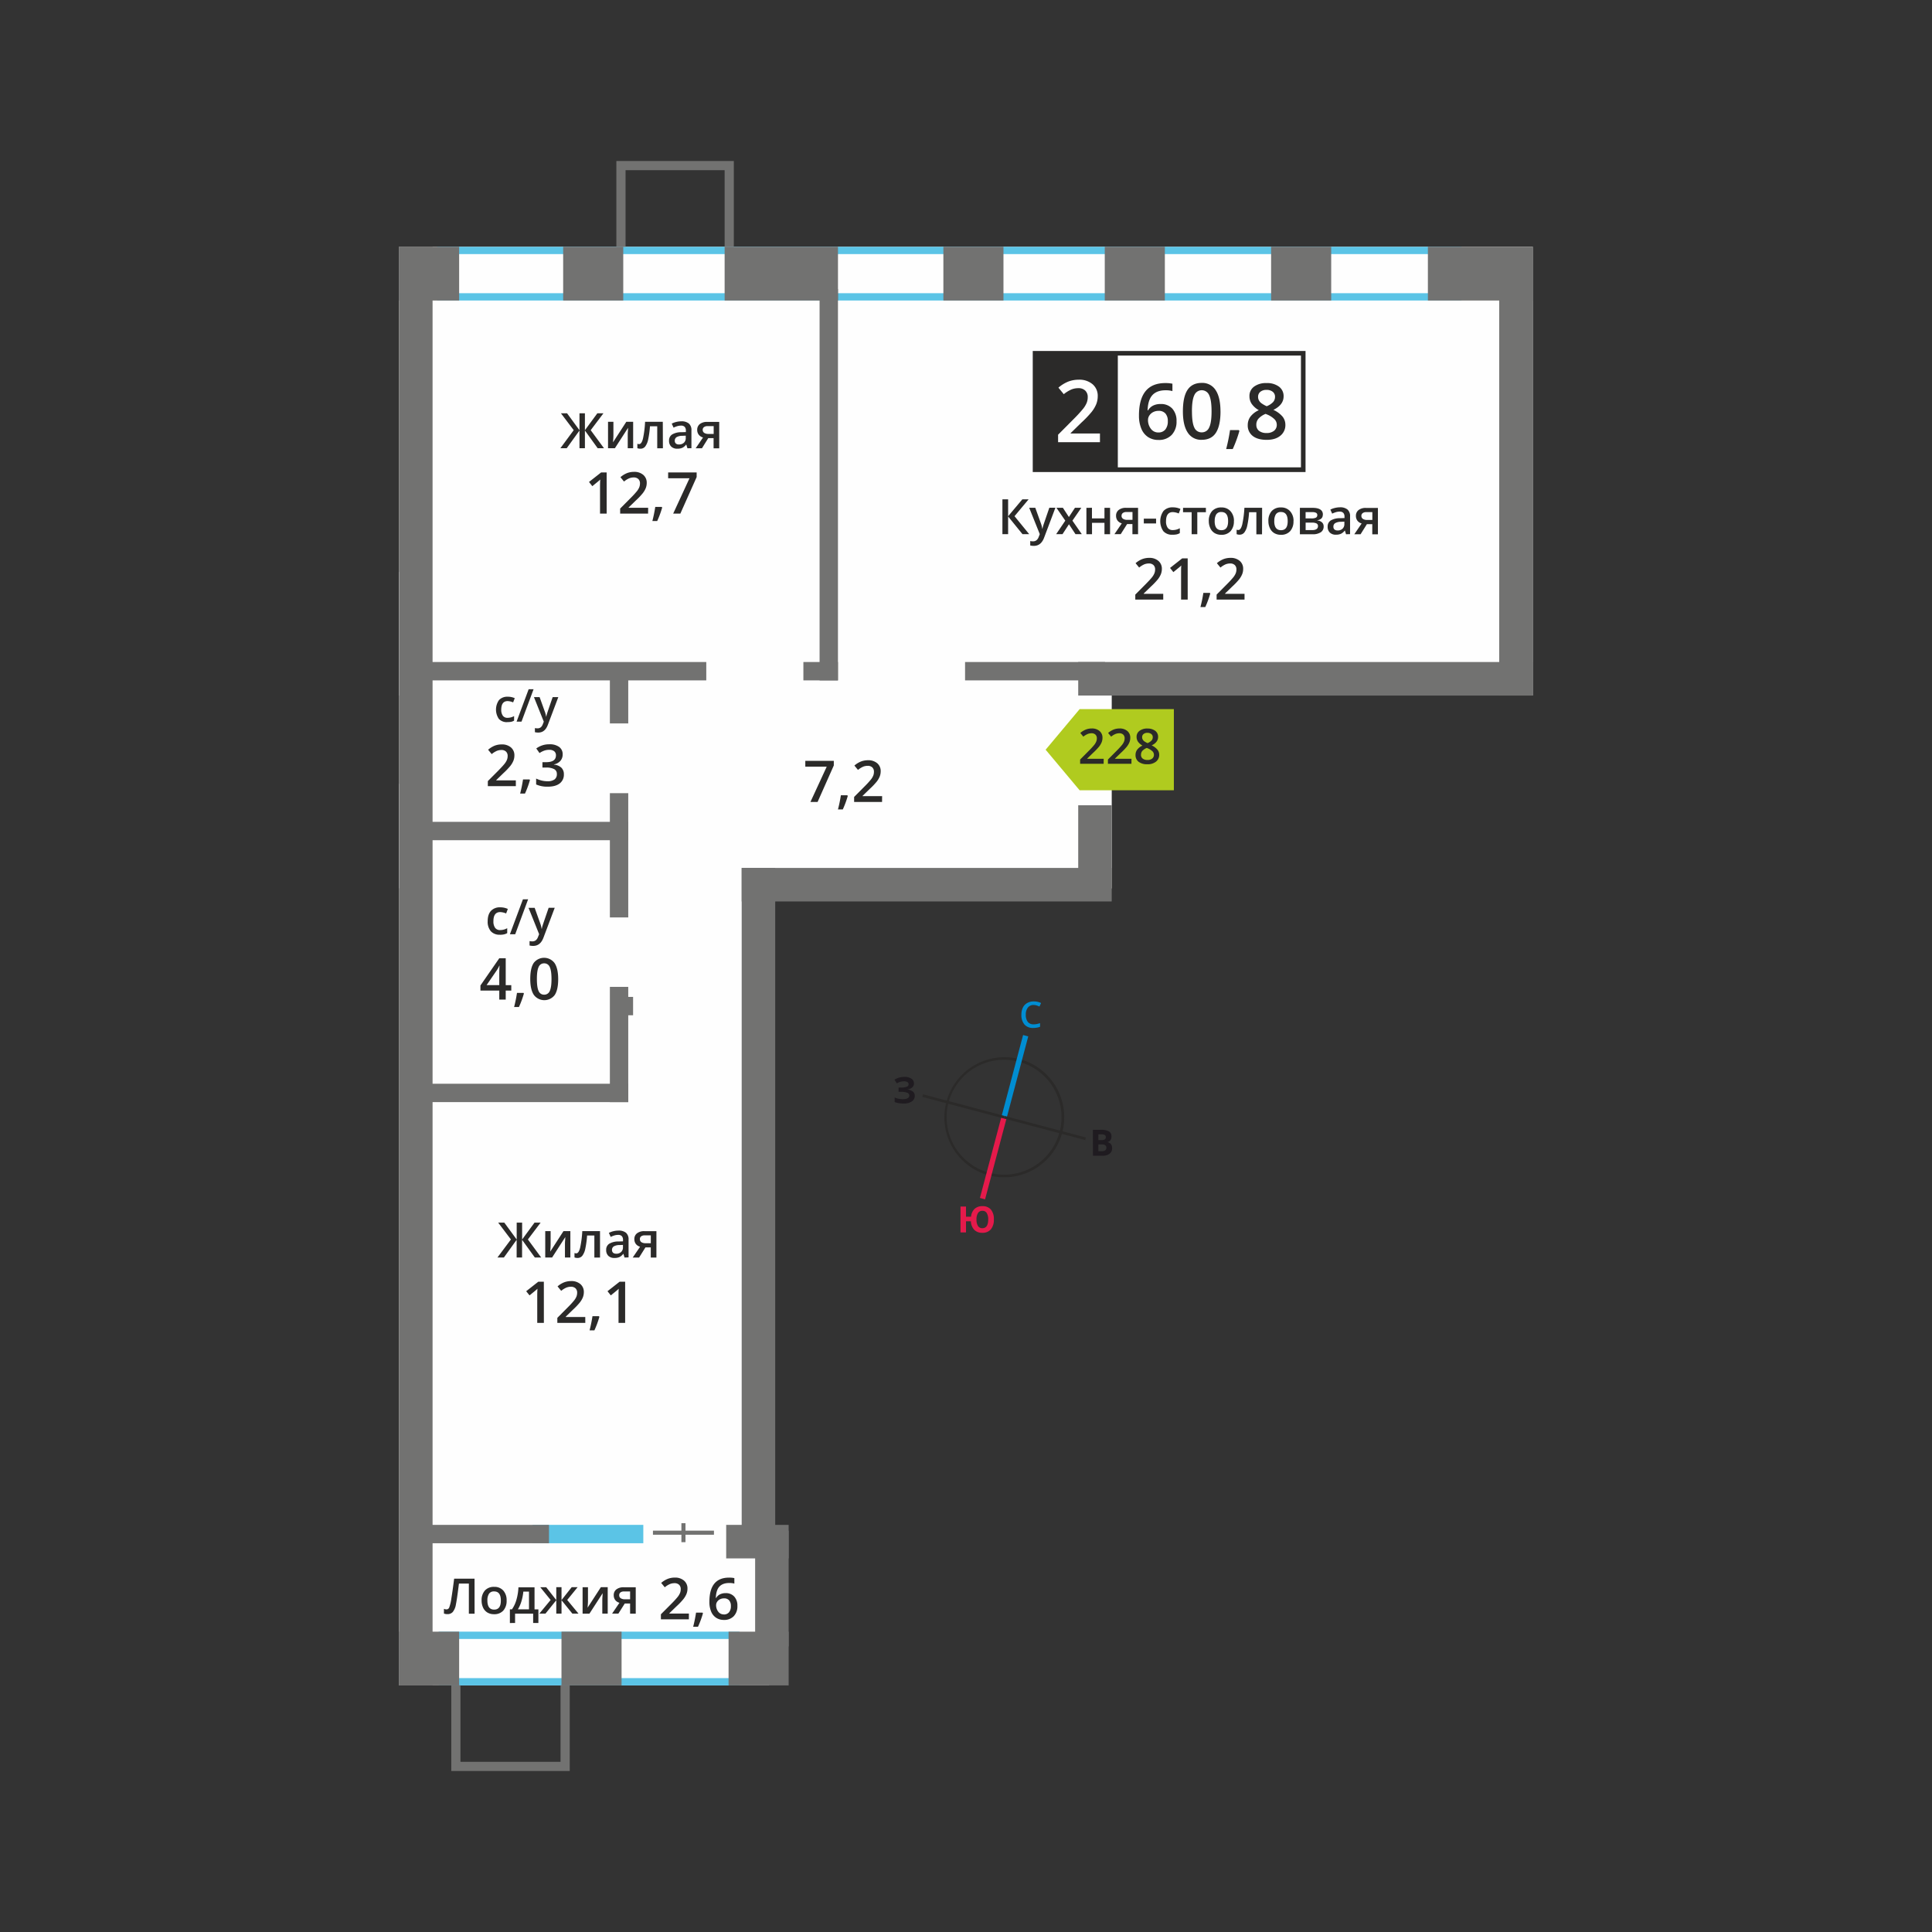 <svg id="Layer_1" data-name="Layer 1" xmlns="http://www.w3.org/2000/svg" width="1200" height="1200" viewBox="0 0 1200 1200">
  <rect x="0" y="0" width="1200" height="1200" fill="#333333" stroke="none"/>
  <defs>
    <style>
      .cls-1, .cls-8 {
        fill: #fefefe;
      }

      .cls-2, .cls-5 {
        fill: #5bc4e6;
      }

      .cls-2, .cls-4, .cls-6, .cls-8, .cls-9 {
        fill-rule: evenodd;
      }

      .cls-3, .cls-4 {
        fill: #727271;
      }

      .cls-6, .cls-7 {
        fill: #2b2a29;
      }

      .cls-9 {
        fill: #b0cb1f;
      }

      .cls-10 {
        fill: #008dd2;
      }

      .cls-11 {
        fill: #e51a4b;
      }

      .cls-12 {
        fill: #1f1b20;
      }
    </style>
  </defs>
  <g>
    <rect class="cls-1" x="247.86" y="153.28" width="704.15" height="278.73"/>
    <rect class="cls-1" x="247.86" y="355.3" width="442.66" height="196.43"/>
    <rect class="cls-1" x="247.86" y="486.82" width="229.88" height="560.03"/>
    <path class="cls-2" d="M276.48,182.12H902.82V157.83H276.47Zm631.22,4.55H271.6V153.28H907.7Z"/>
    <path class="cls-2" d="M277.32,1042.29H454.4V1018H277.32Zm182,4.55H272.45v-33.39H459.27Z"/>
    <rect class="cls-3" x="247.86" y="153.28" width="20.82" height="893.56"/>
    <rect class="cls-3" x="669.7" y="500.17" width="20.82" height="51.56"/>
    <rect class="cls-3" x="460.68" y="539.09" width="20.82" height="416.65"/>
    <rect class="cls-3" x="469.03" y="950.71" width="20.82" height="71.9"/>
    <rect class="cls-3" x="931.19" y="164.41" width="20.82" height="267.6"/>
    <polygon class="cls-4" points="450.08 100 455.79 100 455.79 105.71 455.79 153.28 450.08 153.28 450.08 105.71 388.55 105.71 388.55 153.28 382.84 153.28 382.84 105.71 382.84 100 388.55 100 450.08 100"/>
    <polygon class="cls-4" points="348.16 1100 353.87 1100 353.87 1094.29 353.87 1046.72 348.16 1046.72 348.16 1094.29 286 1094.29 286 1046.72 280.3 1046.72 280.3 1094.29 280.3 1100 286 1100 348.16 1100"/>
    <rect class="cls-3" x="261.65" y="411.19" width="177.03" height="11.41"/>
    <rect class="cls-3" x="260.26" y="673.13" width="129.97" height="11.41"/>
    <rect class="cls-3" x="260.26" y="510.46" width="129.97" height="11.41"/>
    <rect class="cls-3" x="385.37" y="619.19" width="7.85" height="11.41"/>
    <rect class="cls-3" x="499" y="411.19" width="21.47" height="11.41"/>
    <rect class="cls-3" x="599.42" y="411.19" width="86.94" height="11.41"/>
    <rect class="cls-5" x="330.76" y="947.12" width="68.81" height="11.41"/>
    <rect class="cls-3" x="451.05" y="947.13" width="38.8" height="20.82"/>
    <rect class="cls-3" x="460.68" y="539.09" width="229.83" height="20.82"/>
    <rect class="cls-3" x="669.7" y="411.19" width="282.31" height="20.82"/>
    <rect class="cls-3" x="247.86" y="153.28" width="37.32" height="33.38"/>
    <rect class="cls-3" x="247.86" y="1013.46" width="37.32" height="33.38"/>
    <rect class="cls-3" x="348.75" y="1013.46" width="37.32" height="33.38"/>
    <rect class="cls-3" x="452.53" y="1013.46" width="37.32" height="33.38"/>
    <rect class="cls-3" x="349.79" y="153.28" width="37.32" height="33.38"/>
    <rect class="cls-3" x="585.95" y="153.28" width="37.32" height="33.38"/>
    <rect class="cls-3" x="686.19" y="153.28" width="37.32" height="33.38"/>
    <rect class="cls-3" x="789.51" y="153.28" width="37.32" height="33.38"/>
    <rect class="cls-3" x="886.89" y="153.28" width="65.25" height="33.38"/>
    <rect class="cls-3" x="450.08" y="153.28" width="70.4" height="33.38"/>
    <rect class="cls-3" x="509.06" y="179.48" width="11.41" height="243.13"/>
    <rect class="cls-3" x="378.81" y="418.85" width="11.41" height="30.48"/>
    <rect class="cls-3" x="378.81" y="492.65" width="11.41" height="77.18"/>
    <rect class="cls-3" x="378.81" y="612.97" width="11.41" height="71.58"/>
    <rect class="cls-3" x="251.99" y="947.13" width="88.99" height="11.41"/>
    <rect class="cls-3" x="405.56" y="950.71" width="37.89" height="2.54"/>
    <rect class="cls-3" x="423.23" y="946.09" width="2.54" height="11.78"/>
    <path class="cls-6" d="M773,372.43H755.66v-3.11l6.6-6.64a55.94,55.94,0,0,0,3.87-4.24,10.39,10.39,0,0,0,1.4-2.36,6.34,6.34,0,0,0,.43-2.36,3.6,3.6,0,0,0-1-2.74,4,4,0,0,0-2.88-1,7.76,7.76,0,0,0-2.85.54,13.72,13.72,0,0,0-3.18,2l-2.22-2.71a14.43,14.43,0,0,1,4.15-2.55,12.26,12.26,0,0,1,4.29-.76,8.48,8.48,0,0,1,5.73,1.87,6.27,6.27,0,0,1,2.15,5,8.67,8.67,0,0,1-.62,3.29,13.65,13.65,0,0,1-1.91,3.22,43.81,43.81,0,0,1-4.28,4.47l-4.45,4.3v.18H773Zm-21.3-3.76a58.85,58.85,0,0,1-3.08,8.38h-3a85.37,85.37,0,0,0,1.8-8.78h4.05Zm-14,3.76h-4.11V355.9c0-2,0-3.53.14-4.69q-.4.42-1,.93t-3.93,3.22l-2.06-2.61,7.52-5.92h3.43Zm-15.19,0H705.15v-3.11l6.6-6.64q2.93-3,3.88-4.24a10.32,10.32,0,0,0,1.39-2.36,6.35,6.35,0,0,0,.44-2.36,3.64,3.64,0,0,0-1-2.74,4,4,0,0,0-2.88-1,7.76,7.76,0,0,0-2.85.54,13.32,13.32,0,0,0-3.18,2l-2.22-2.71a14.17,14.17,0,0,1,4.15-2.55,12.18,12.18,0,0,1,4.29-.76,8.44,8.44,0,0,1,5.72,1.87,6.27,6.27,0,0,1,2.16,5,8.87,8.87,0,0,1-.62,3.29,13.65,13.65,0,0,1-1.91,3.22,45.32,45.32,0,0,1-4.29,4.47l-4.44,4.3v.18H722.5Zm123.07-52a2.11,2.11,0,0,0,1,1.89,4.58,4.58,0,0,0,2.56.63h3.25v-4.86h-3.79a3.47,3.47,0,0,0-2.2.61A2.06,2.06,0,0,0,845.57,320.41Zm-.5,11.41h-3.9l4.57-6.71a4.9,4.9,0,0,1-2.62-1.7,4.8,4.8,0,0,1-.94-3,4.37,4.37,0,0,1,1.66-3.64,7.06,7.06,0,0,1,4.53-1.31h7.47v16.39h-3.5v-6.31H849Zm-14.22-2.36a4.31,4.31,0,0,0,3-1.07,3.86,3.86,0,0,0,1.15-3V324l-2.11.09a7.2,7.2,0,0,0-3.58.83,2.48,2.48,0,0,0-1.12,2.24,2.19,2.19,0,0,0,.65,1.7A2.82,2.82,0,0,0,830.85,329.46Zm5.19,2.36-.7-2.27h-.12a6.72,6.72,0,0,1-2.39,2,7.53,7.53,0,0,1-3.08.54,5.21,5.21,0,0,1-3.77-1.31,4.9,4.9,0,0,1-1.36-3.69,4.34,4.34,0,0,1,1.89-3.83,10.85,10.85,0,0,1,5.73-1.41l2.84-.09v-.87a3.31,3.31,0,0,0-.74-2.35,3,3,0,0,0-2.28-.79,7.74,7.74,0,0,0-2.41.38,18.74,18.74,0,0,0-2.23.87l-1.12-2.49a11.78,11.78,0,0,1,2.92-1.06,13.64,13.64,0,0,1,3-.37,7.05,7.05,0,0,1,4.72,1.37,5.33,5.33,0,0,1,1.6,4.29v11Zm-17.85-11.89a1.53,1.53,0,0,0-.77-1.43,4.78,4.78,0,0,0-2.27-.43h-4.23V322h3.71a6.34,6.34,0,0,0,2.66-.45A1.68,1.68,0,0,0,818.19,319.93Zm.43,6.85a1.78,1.78,0,0,0-.92-1.69,6,6,0,0,0-2.76-.49h-4v4.64H815Q818.62,329.24,818.62,326.78Zm3-7.16q0,2.91-3.39,3.52v.12a4.75,4.75,0,0,1,2.9,1.2,3.33,3.33,0,0,1,1,2.53,4.12,4.12,0,0,1-1.77,3.58,8.92,8.92,0,0,1-5.15,1.25h-7.83V315.43h7.8C819.53,315.43,821.67,316.82,821.67,319.62Zm-30.17,4q0,5.67,4.2,5.67t4.15-5.67q0-5.62-4.18-5.62a3.54,3.54,0,0,0-3.18,1.45A7.38,7.38,0,0,0,791.5,323.6Zm11.94,0a9,9,0,0,1-2.06,6.27,7.38,7.38,0,0,1-5.74,2.26,7.86,7.86,0,0,1-4.06-1,6.76,6.76,0,0,1-2.72-3,10,10,0,0,1-1-4.5,8.89,8.89,0,0,1,2.05-6.24,7.41,7.41,0,0,1,5.76-2.24,7.22,7.22,0,0,1,5.64,2.3A8.8,8.8,0,0,1,803.44,323.6Zm-19.53,8.22h-3.52V318.16h-4.52a55.67,55.67,0,0,1-1.12,8.24,10.49,10.49,0,0,1-1.84,4.33A3.63,3.63,0,0,1,770,332.1a4.85,4.85,0,0,1-1.91-.33V329a3.27,3.27,0,0,0,1.09.2c1,0,1.8-1.13,2.39-3.4a65.41,65.41,0,0,0,1.35-10.41h11Zm-29.42-8.22q0,5.67,4.2,5.67t4.15-5.67q0-5.62-4.18-5.62a3.57,3.57,0,0,0-3.18,1.45A7.38,7.38,0,0,0,754.49,323.6Zm11.94,0a9,9,0,0,1-2.06,6.27,7.36,7.36,0,0,1-5.74,2.26,7.86,7.86,0,0,1-4.06-1,6.76,6.76,0,0,1-2.72-3,10.14,10.14,0,0,1-1-4.5,8.94,8.94,0,0,1,2.05-6.24,7.44,7.44,0,0,1,5.77-2.24,7.25,7.25,0,0,1,5.64,2.3A8.85,8.85,0,0,1,766.43,323.6ZM749,315.43v2.73h-5.34v13.66h-3.51V318.16h-5.34v-2.73Zm-20.76,16.7a7.16,7.16,0,0,1-5.65-2.18,11,11,0,0,1,.09-12.6,7.5,7.5,0,0,1,5.84-2.23,11,11,0,0,1,4.68,1l-1.06,2.81a10.57,10.57,0,0,0-3.65-.86q-4.24,0-4.25,5.65a6.81,6.81,0,0,0,1.06,4.14,3.68,3.68,0,0,0,3.11,1.38,8.83,8.83,0,0,0,4.4-1.16v3.05a6.84,6.84,0,0,1-2,.79A11.92,11.92,0,0,1,728.27,332.13Zm-17.8-7v-3h7.62v3Zm-13.84-4.76a2.11,2.11,0,0,0,1,1.89,4.59,4.59,0,0,0,2.57.63h3.24v-4.86h-3.79a3.47,3.47,0,0,0-2.2.61A2.06,2.06,0,0,0,696.63,320.41Zm-.5,11.41h-3.9l4.57-6.71a4.94,4.94,0,0,1-2.62-1.7,4.8,4.8,0,0,1-.94-3,4.37,4.37,0,0,1,1.66-3.64,7.06,7.06,0,0,1,4.53-1.31h7.47v16.39h-3.5v-6.31h-3.3Zm-17.87-16.39V322H686v-6.59h3.48v16.39H686v-7.07h-7.73v7.07h-3.48V315.43Zm-16.56,8-5.5-8h4l3.74,5.74,3.77-5.74h3.94l-5.52,8,5.81,8.37H668l-4.05-6.13-4,6.13h-3.94Zm-22.42-8h3.79l3.34,9.29a17.26,17.26,0,0,1,1,3.74h.12a14.84,14.84,0,0,1,.49-2q.36-1.16,3.77-11.05h3.76l-7,18.57c-1.27,3.41-3.4,5.11-6.37,5.11a10,10,0,0,1-2.26-.25v-2.75a8.15,8.15,0,0,0,1.79.18q2.53,0,3.55-2.92l.6-1.55Zm0,16.39h-4.16l-8.93-11v11h-3.54V310.14h3.54v10.51L635,310.14h3.89l-8.75,10.47Z"/>
    <path class="cls-6" d="M418.13,319l10.13-21.94H415v-3.62h17.7v2.87L422.58,319Zm-6.84-3.76a58.31,58.31,0,0,1-3.09,8.38h-3a88.71,88.71,0,0,0,1.8-8.78h4ZM402.54,319H385.19v-3.12l6.6-6.64a55,55,0,0,0,3.88-4.24,10.27,10.27,0,0,0,1.39-2.35,6.44,6.44,0,0,0,.44-2.37,3.63,3.63,0,0,0-1-2.73,4,4,0,0,0-2.88-1,7.57,7.57,0,0,0-2.85.55,13.19,13.19,0,0,0-3.18,2l-2.22-2.71a14.44,14.44,0,0,1,4.15-2.56,12.17,12.17,0,0,1,4.29-.75,8.43,8.43,0,0,1,5.72,1.86,6.31,6.31,0,0,1,2.16,5,8.87,8.87,0,0,1-.62,3.29,13.15,13.15,0,0,1-1.92,3.21,41.73,41.73,0,0,1-4.28,4.47l-4.44,4.31v.18h12.15Zm-25.73,0h-4.12V302.51c0-2,.05-3.54.14-4.69-.27.27-.59.58-1,.93s-1.7,1.41-3.93,3.22l-2.06-2.62,7.53-5.91h3.43Zm59.65-52a2.14,2.14,0,0,0,1,1.9,4.64,4.64,0,0,0,2.57.62h3.25v-4.85h-3.8a3.55,3.55,0,0,0-2.2.6A2.09,2.09,0,0,0,436.46,267ZM436,278.43h-3.9l4.57-6.71A4.93,4.93,0,0,1,434,270a4.78,4.78,0,0,1-.95-3,4.38,4.38,0,0,1,1.66-3.64,7.15,7.15,0,0,1,4.54-1.31h7.47v16.4h-3.5v-6.32h-3.31Zm-14.22-2.37a4.29,4.29,0,0,0,3-1.06,3.84,3.84,0,0,0,1.15-3V270.6l-2.11.09a7.07,7.07,0,0,0-3.57.82,2.51,2.51,0,0,0-1.13,2.25,2.19,2.19,0,0,0,.66,1.7A2.78,2.78,0,0,0,421.73,276.06Zm5.19,2.37-.7-2.28h-.11a6.7,6.7,0,0,1-2.39,2,7.55,7.55,0,0,1-3.08.55,5.21,5.21,0,0,1-3.77-1.31,4.86,4.86,0,0,1-1.36-3.69,4.34,4.34,0,0,1,1.88-3.83,10.89,10.89,0,0,1,5.74-1.41l2.83-.09v-.88a3.37,3.37,0,0,0-.73-2.35,3,3,0,0,0-2.28-.78,7.69,7.69,0,0,0-2.41.37,17.53,17.53,0,0,0-2.23.88l-1.13-2.49a12.37,12.37,0,0,1,2.92-1.07,13.61,13.61,0,0,1,3-.36,7.07,7.07,0,0,1,4.72,1.37,5.32,5.32,0,0,1,1.59,4.28v11.05Zm-15.23,0h-3.52V264.77h-4.52a57.27,57.27,0,0,1-1.12,8.24,10.83,10.83,0,0,1-1.84,4.33,3.64,3.64,0,0,1-2.95,1.36,5.12,5.12,0,0,1-1.91-.32v-2.74a3.11,3.11,0,0,0,1.1.21c1,0,1.8-1.13,2.38-3.4A64,64,0,0,0,400.67,262h11ZM381,262v8.41q0,1.47-.24,4.32L389,262h4.26v16.4h-3.36v-8.26c0-.45,0-1.19.09-2.21s.1-1.76.13-2.22l-8.2,12.69h-4.26V262Zm-24.66,5.19-7.92-10.47h3.8l7.71,10.5v-10.5h3.37v10.5l7.71-10.5h3.79l-7.91,10.47,8.25,11.21h-3.91l-7.93-11v11h-3.37v-11l-7.93,11h-3.94Z"/>
    <path class="cls-6" d="M388.29,821.66h-4.11V805.14c0-2,0-3.54.14-4.69-.27.27-.6.58-1,.92s-1.7,1.41-3.94,3.22L377.33,802l7.53-5.91h3.43Zm-16-3.75a58.31,58.31,0,0,1-3.09,8.38h-3a88.28,88.28,0,0,0,1.8-8.79h4Zm-8.75,3.75H346.17v-3.11l6.6-6.64a55,55,0,0,0,3.88-4.24,10.27,10.27,0,0,0,1.39-2.35,6.44,6.44,0,0,0,.44-2.37,3.62,3.62,0,0,0-1-2.73,4,4,0,0,0-2.88-1,7.57,7.57,0,0,0-2.85.55,12.7,12.7,0,0,0-3.18,2L346.31,799a14.17,14.17,0,0,1,4.15-2.55,12.17,12.17,0,0,1,4.29-.75,8.43,8.43,0,0,1,5.72,1.86,6.31,6.31,0,0,1,2.16,5,8.87,8.87,0,0,1-.62,3.29,13.15,13.15,0,0,1-1.92,3.21,41.73,41.73,0,0,1-4.28,4.47l-4.44,4.31V818h12.15Zm-25.73,0h-4.12V805.14c0-2,.05-3.54.14-4.69-.27.27-.6.58-1,.92s-1.7,1.41-3.93,3.22L326.83,802l7.52-5.91h3.44Zm59.65-52a2.14,2.14,0,0,0,.95,1.9,4.64,4.64,0,0,0,2.57.62h3.25V767.3h-3.8a3.55,3.55,0,0,0-2.2.61A2.06,2.06,0,0,0,397.44,769.64Zm-.51,11.42H393l4.57-6.71a5,5,0,0,1-2.61-1.7,4.78,4.78,0,0,1-.95-3A4.38,4.38,0,0,1,395.7,766a7.15,7.15,0,0,1,4.54-1.31h7.47v16.4h-3.5v-6.32H400.9Zm-14.22-2.37a4.29,4.29,0,0,0,3.05-1.06,3.84,3.84,0,0,0,1.15-3v-1.42l-2.11.09a7,7,0,0,0-3.57.82,2.51,2.51,0,0,0-1.13,2.25,2.19,2.19,0,0,0,.66,1.7A2.78,2.78,0,0,0,382.71,778.69Zm5.19,2.37-.7-2.28h-.11a6.7,6.7,0,0,1-2.39,2,7.56,7.56,0,0,1-3.08.54,5.24,5.24,0,0,1-3.78-1.3,4.9,4.9,0,0,1-1.35-3.7,4.34,4.34,0,0,1,1.88-3.82,10.89,10.89,0,0,1,5.74-1.41l2.83-.09v-.88a3.37,3.37,0,0,0-.73-2.35,3,3,0,0,0-2.28-.78,7.69,7.69,0,0,0-2.41.37,17.53,17.53,0,0,0-2.23.88l-1.13-2.49a12.37,12.37,0,0,1,2.92-1.07,13.61,13.61,0,0,1,3-.36,7.07,7.07,0,0,1,4.72,1.36,5.36,5.36,0,0,1,1.59,4.29v11Zm-15.23,0h-3.52V767.4h-4.52a57.47,57.47,0,0,1-1.12,8.24,10.83,10.83,0,0,1-1.84,4.33,3.66,3.66,0,0,1-2.95,1.36,4.88,4.88,0,0,1-1.91-.33v-2.73a3.11,3.11,0,0,0,1.1.21c1,0,1.8-1.13,2.38-3.4a64,64,0,0,0,1.36-10.42h11ZM342,764.66v8.41q0,1.47-.24,4.32L350,764.66h4.26v16.4h-3.36V772.8c0-.46,0-1.19.09-2.21s.1-1.76.13-2.22l-8.2,12.69h-4.26v-16.4Zm-24.66,5.19-7.92-10.47h3.8l7.71,10.5v-10.5h3.37v10.5l7.71-10.5h3.79l-7.91,10.47,8.25,11.21H332.2l-7.93-11v11H320.9v-11l-7.93,11h-4Z"/>
    <path class="cls-6" d="M449.55,1002.77a4,4,0,0,0,3.27-1.37,5.93,5.93,0,0,0,1.15-3.9,5.15,5.15,0,0,0-1.08-3.47,4,4,0,0,0-3.23-1.26,5.49,5.49,0,0,0-2.46.56,4.71,4.71,0,0,0-1.77,1.56,3.7,3.7,0,0,0-.64,2,6.52,6.52,0,0,0,1.33,4.16,4.19,4.19,0,0,0,3.43,1.69m-8.93-7.85q0-15,12.24-15a15.08,15.08,0,0,1,3.26.3v3.41a11.46,11.46,0,0,0-3.09-.38q-4.11,0-6.18,2.21c-1.38,1.47-2.12,3.83-2.24,7.08h.21a5.63,5.63,0,0,1,2.31-2.2,7.48,7.48,0,0,1,3.51-.78,6.93,6.93,0,0,1,5.42,2.14,8.25,8.25,0,0,1,1.95,5.79,8.8,8.8,0,0,1-2.25,6.37,8.1,8.1,0,0,1-6.14,2.33,8.57,8.57,0,0,1-4.78-1.32,8.39,8.39,0,0,1-3.13-3.85A15.26,15.26,0,0,1,440.62,994.92Zm-4,7.14a59.29,59.29,0,0,1-3.08,8.38h-3a85.72,85.72,0,0,0,1.79-8.78h4Zm-8.75,3.76H410.5v-3.12l6.6-6.63a56.53,56.53,0,0,0,3.88-4.25,10.27,10.27,0,0,0,1.39-2.35,6.24,6.24,0,0,0,.44-2.37,3.63,3.63,0,0,0-1-2.73,4,4,0,0,0-2.88-1,7.57,7.57,0,0,0-2.85.55,13.19,13.19,0,0,0-3.18,2l-2.22-2.71a14,14,0,0,1,4.15-2.55,12,12,0,0,1,4.29-.76,8.43,8.43,0,0,1,5.73,1.87,6.27,6.27,0,0,1,2.15,5,8.87,8.87,0,0,1-.62,3.29,13.41,13.41,0,0,1-1.91,3.21,41.94,41.94,0,0,1-4.29,4.48l-4.44,4.3v.18h12.15Z"/>
    <path class="cls-6" d="M333.47,608.1q0,5.24,1.09,7.47a3.57,3.57,0,0,0,3.44,2.24,3.64,3.64,0,0,0,3.46-2.27c.72-1.52,1.09-4,1.09-7.44s-.37-5.92-1.09-7.45a3.63,3.63,0,0,0-3.46-2.3,3.57,3.57,0,0,0-3.44,2.26q-1.1,2.25-1.09,7.49m13.23,0c0,4.45-.72,7.74-2.15,9.91a8.1,8.1,0,0,1-13-.11c-1.46-2.23-2.2-5.5-2.2-9.8q0-6.78,2.15-10a8.1,8.1,0,0,1,13,.15Q346.69,601.63,346.7,608.11Zm-21.3,9a59.29,59.29,0,0,1-3.08,8.38h-3a85.18,85.18,0,0,0,1.79-8.78h4.05Zm-15.29-5.24v-6.43c0-2.29.06-4.16.17-5.62h-.14a19.82,19.82,0,0,1-1.54,2.8l-6.36,9.25Zm7.46,3.4h-3.46v5.6h-4v-5.6h-11.7v-3.16l11.7-16.91h4V611.9h3.46Zm10.71-51.4h3.8l3.33,9.29a17.92,17.92,0,0,1,1,3.74h.12a14.84,14.84,0,0,1,.49-2q.35-1.17,3.76-11.05h3.77l-7,18.57c-1.28,3.41-3.4,5.11-6.38,5.11a9.89,9.89,0,0,1-2.25-.25v-2.75a8,8,0,0,0,1.79.18q2.52,0,3.54-2.92l.61-1.55Zm-.26-5.29L320,580.29h-3.29l8.08-21.68Zm-17.52,22a7.19,7.19,0,0,1-5.66-2.18,9.09,9.09,0,0,1-1.93-6.24c0-2.76.67-4.88,2-6.36a7.49,7.49,0,0,1,5.84-2.23,11,11,0,0,1,4.67,1l-1.05,2.81a10.39,10.39,0,0,0-3.65-.86q-4.25,0-4.25,5.65a6.71,6.71,0,0,0,1.06,4.13,3.65,3.65,0,0,0,3.1,1.39,8.87,8.87,0,0,0,4.41-1.16v3.05a6.79,6.79,0,0,1-2,.79A11.82,11.82,0,0,1,310.5,580.6Z"/>
    <path class="cls-6" d="M349.47,468.55a5.91,5.91,0,0,1-1.41,4.05,7.15,7.15,0,0,1-4,2.19v.13a7.77,7.77,0,0,1,4.63,1.92,5.52,5.52,0,0,1,1.54,4.08,6.77,6.77,0,0,1-2.61,5.7q-2.61,2-7.43,2a16.78,16.78,0,0,1-7.18-1.38v-3.66a17.48,17.48,0,0,0,3.45,1.24,15.09,15.09,0,0,0,3.51.43,7.41,7.41,0,0,0,4.44-1.1,4,4,0,0,0,1.47-3.41,3.26,3.26,0,0,0-1.62-3,10.45,10.45,0,0,0-5.12-1h-2.22v-3.34h2.26q6.13,0,6.13-4.23a3.16,3.16,0,0,0-1.07-2.55,4.83,4.83,0,0,0-3.15-.89,9.42,9.42,0,0,0-2.81.42,13.17,13.17,0,0,0-3.18,1.59l-2-2.86a13.38,13.38,0,0,1,8.17-2.59,9.84,9.84,0,0,1,6.05,1.66,5.47,5.47,0,0,1,2.16,4.58m-20.33,16a59.29,59.29,0,0,1-3.08,8.38h-3a85.72,85.72,0,0,0,1.79-8.78h4.05Zm-8.75,3.76H303v-3.12l6.61-6.63c1.94-2,3.23-3.41,3.87-4.25a9.92,9.92,0,0,0,1.39-2.35,6.24,6.24,0,0,0,.44-2.37,3.63,3.63,0,0,0-1-2.73,4,4,0,0,0-2.88-1,7.57,7.57,0,0,0-2.85.55,13.38,13.38,0,0,0-3.18,2l-2.22-2.71a14.49,14.49,0,0,1,4.15-2.56,12.25,12.25,0,0,1,4.29-.75,8.48,8.48,0,0,1,5.73,1.86,6.3,6.3,0,0,1,2.15,5,8.87,8.87,0,0,1-.62,3.29,13.41,13.41,0,0,1-1.91,3.21,42.78,42.78,0,0,1-4.28,4.47l-4.45,4.31v.18h12.15ZM331.65,433h3.52l3.1,8.64a16.58,16.58,0,0,1,.94,3.47h.11a14.16,14.16,0,0,1,.45-1.84q.33-1.08,3.5-10.27h3.5l-6.51,17.26c-1.19,3.17-3.16,4.75-5.93,4.75a9.7,9.7,0,0,1-2.09-.23v-2.55a8.2,8.2,0,0,0,1.66.16c1.56,0,2.67-.9,3.3-2.71l.56-1.44Zm-.24-4.91-7.5,20.15h-3.05l7.5-20.15Zm-16.29,20.44a6.67,6.67,0,0,1-5.26-2,10.26,10.26,0,0,1,.09-11.71,7,7,0,0,1,5.43-2.07,10.15,10.15,0,0,1,4.34.9l-1,2.61a9.79,9.79,0,0,0-3.39-.8q-3.94,0-4,5.25a6.33,6.33,0,0,0,1,3.85,3.42,3.42,0,0,0,2.89,1.29,8.23,8.23,0,0,0,4.09-1.08v2.83a6.06,6.06,0,0,1-1.85.73A10.87,10.87,0,0,1,315.12,448.49Z"/>
    <path class="cls-6" d="M547.86,498.12H530.51V495l6.6-6.64a55,55,0,0,0,3.88-4.24,10.12,10.12,0,0,0,1.39-2.35,6.24,6.24,0,0,0,.44-2.37,3.62,3.62,0,0,0-1-2.73,4,4,0,0,0-2.88-1,7.76,7.76,0,0,0-2.85.54,13.72,13.72,0,0,0-3.18,2l-2.22-2.71a14.43,14.43,0,0,1,4.15-2.55,12.21,12.21,0,0,1,4.29-.75,8.48,8.48,0,0,1,5.73,1.86,6.3,6.3,0,0,1,2.15,5,8.91,8.91,0,0,1-.62,3.29,13.41,13.41,0,0,1-1.91,3.21,43,43,0,0,1-4.29,4.47l-4.44,4.31v.17h12.15Zm-21.29-3.76a58.36,58.36,0,0,1-3.09,8.39h-3a85.53,85.53,0,0,0,1.8-8.79h4Zm-23.2,3.76,10.13-21.94H500.19v-3.62h17.7v2.88l-10.07,22.68Z"/>
    <rect class="cls-1" x="642.9" y="219.4" width="168.03" height="72.32"/>
    <path class="cls-7" d="M808.05,220.84H644.33v69.44H808.05ZM642.89,218h168v75.19H641.46V218Z"/>
    <path class="cls-6" d="M786.64,242.17a5.81,5.81,0,0,0-3.79,1.16,3.87,3.87,0,0,0-1.43,3.16,4.6,4.6,0,0,0,.52,2.19,5.54,5.54,0,0,0,1.5,1.74,17.27,17.27,0,0,0,3.33,1.89,10.87,10.87,0,0,0,4-2.61,4.79,4.79,0,0,0,1.17-3.21,3.85,3.85,0,0,0-1.44-3.16,5.94,5.94,0,0,0-3.84-1.16m-6.32,21.64A4.56,4.56,0,0,0,782,267.6a7.31,7.31,0,0,0,4.65,1.35,7.13,7.13,0,0,0,4.71-1.4,4.67,4.67,0,0,0,1.67-3.79,4.87,4.87,0,0,0-1.54-3.48,14.63,14.63,0,0,0-4.7-2.92l-.68-.3a12.07,12.07,0,0,0-4.46,3A5.68,5.68,0,0,0,780.32,263.81Zm6.36-25.87a12.19,12.19,0,0,1,7.73,2.24,7.24,7.24,0,0,1,2.84,6q0,5.28-6.34,8.4a16.17,16.17,0,0,1,5.74,4.25,8.06,8.06,0,0,1,1.7,5,8.37,8.37,0,0,1-3.12,6.81c-2.09,1.71-4.9,2.56-8.46,2.56q-5.58,0-8.66-2.39A8.14,8.14,0,0,1,775,264a8.74,8.74,0,0,1,1.61-5.15,13.45,13.45,0,0,1,5.27-4.08,13.19,13.19,0,0,1-4.48-4,8.42,8.42,0,0,1-1.34-4.68,7.06,7.06,0,0,1,2.93-6A12.37,12.37,0,0,1,786.68,237.94Zm-16.89,29.72a78.88,78.88,0,0,1-4.13,11.24H761.6A111.34,111.34,0,0,0,764,267.12h5.43Zm-29.46-12.12q0,7,1.45,10a4.8,4.8,0,0,0,4.61,3,4.86,4.86,0,0,0,4.64-3.06c1-2,1.47-5.36,1.47-10s-.49-7.94-1.47-10a5,5,0,0,0-9.25,0Q740.33,248.52,740.33,255.54Zm17.73,0c0,6-1,10.39-2.88,13.29s-4.84,4.34-8.79,4.34a9.75,9.75,0,0,1-8.69-4.49c-2-3-3-7.37-3-13.14q0-9.09,2.88-13.39t8.77-4.32a9.76,9.76,0,0,1,8.71,4.52Q758.06,246.86,758.06,255.55Zm-38.65,13.07a5.4,5.4,0,0,0,4.39-1.84,8,8,0,0,0,1.53-5.23,7,7,0,0,0-1.44-4.66,5.39,5.39,0,0,0-4.33-1.69,7.28,7.28,0,0,0-3.3.76,6.25,6.25,0,0,0-2.37,2.09,4.9,4.9,0,0,0-.86,2.72,8.76,8.76,0,0,0,1.79,5.58A5.62,5.62,0,0,0,719.41,268.62Zm-12-10.53q0-20.16,16.41-20.15a20.8,20.8,0,0,1,4.37.4v4.58a15.12,15.12,0,0,0-4.14-.51c-3.67,0-6.44,1-8.28,3s-2.86,5.14-3,9.49h.28a7.64,7.64,0,0,1,3.1-2.94,10,10,0,0,1,4.7-1,9.34,9.34,0,0,1,7.28,2.87,11.1,11.1,0,0,1,2.61,7.77,11.81,11.81,0,0,1-3,8.54,10.87,10.87,0,0,1-8.23,3.13,11.48,11.48,0,0,1-6.41-1.77,11.25,11.25,0,0,1-4.19-5.17A20.43,20.43,0,0,1,707.44,258.09Z"/>
    <rect class="cls-7" x="642.9" y="219.4" width="51.4" height="72.31"/>
    <path class="cls-8" d="M683.2,274.67h-26V270l9.88-9.93a83.1,83.1,0,0,0,5.79-6.34,15.42,15.42,0,0,0,2.09-3.52,9.64,9.64,0,0,0,.65-3.54,5.38,5.38,0,0,0-1.56-4.08,5.92,5.92,0,0,0-4.3-1.49,11.32,11.32,0,0,0-4.26.81,19.92,19.92,0,0,0-4.76,2.93l-3.32-4.06a21.54,21.54,0,0,1,6.21-3.81,18.16,18.16,0,0,1,6.41-1.13,12.6,12.6,0,0,1,8.56,2.79,9.38,9.38,0,0,1,3.23,7.49,13.38,13.38,0,0,1-.93,4.93,20.21,20.21,0,0,1-2.86,4.8,64.52,64.52,0,0,1-6.41,6.69L665,269v.26H683.2Z"/>
    <polygon class="cls-9" points="670.57 440.46 670.57 440.47 660.02 453.06 649.46 465.66 660.02 478.26 670.57 490.85 670.57 490.86 670.58 490.86 729.11 490.85 729.11 440.46 670.58 440.46 670.57 440.46"/>
    <path class="cls-6" d="M712.68,455.16a3.64,3.64,0,0,0-2.38.74,2.41,2.41,0,0,0-.9,2,2.87,2.87,0,0,0,.33,1.38,3.56,3.56,0,0,0,.94,1.1,11,11,0,0,0,2.1,1.18,6.91,6.91,0,0,0,2.5-1.64,3,3,0,0,0,.73-2,2.39,2.39,0,0,0-.91-2,3.71,3.71,0,0,0-2.41-.74m-4,13.61a2.89,2.89,0,0,0,1.07,2.39,4.6,4.6,0,0,0,2.93.85,4.49,4.49,0,0,0,3-.88,3,3,0,0,0,1.05-2.39,3.07,3.07,0,0,0-1-2.19,9.31,9.31,0,0,0-3-1.83l-.43-.19a7.64,7.64,0,0,0-2.81,1.88A3.59,3.59,0,0,0,708.71,468.77Zm4-16.27a7.66,7.66,0,0,1,4.86,1.41,4.56,4.56,0,0,1,1.78,3.77c0,2.21-1.32,4-4,5.28a10.24,10.24,0,0,1,3.61,2.68,5,5,0,0,1,1.07,3.13,5.27,5.27,0,0,1-2,4.29,8.15,8.15,0,0,1-5.31,1.61,8.64,8.64,0,0,1-5.45-1.51,5.1,5.1,0,0,1-1.94-4.27,5.45,5.45,0,0,1,1-3.24,8.33,8.33,0,0,1,3.31-2.57,8.4,8.4,0,0,1-2.82-2.49,5.29,5.29,0,0,1-.84-2.95,4.44,4.44,0,0,1,1.84-3.74A7.79,7.79,0,0,1,712.71,452.5Zm-9.92,21.87H688.15v-2.63l5.57-5.6a47.11,47.11,0,0,0,3.27-3.58,8.87,8.87,0,0,0,1.18-2,5.5,5.5,0,0,0,.36-2,3.05,3.05,0,0,0-.87-2.3,3.39,3.39,0,0,0-2.43-.84,6.45,6.45,0,0,0-2.41.46,11.12,11.12,0,0,0-2.68,1.65l-1.87-2.29a12.1,12.1,0,0,1,3.5-2.15,10.1,10.1,0,0,1,3.62-.64,7.13,7.13,0,0,1,4.83,1.58,5.28,5.28,0,0,1,1.81,4.22,7.42,7.42,0,0,1-.52,2.78,11.34,11.34,0,0,1-1.61,2.71,37.42,37.42,0,0,1-3.61,3.77l-3.76,3.64v.14h10.26Zm-17.27,0H670.89v-2.63l5.57-5.6a47.11,47.11,0,0,0,3.27-3.58,8.8,8.8,0,0,0,1.17-2,5.31,5.31,0,0,0,.37-2,3,3,0,0,0-.88-2.3,3.35,3.35,0,0,0-2.43-.84,6.4,6.4,0,0,0-2.4.46,11.12,11.12,0,0,0-2.68,1.65L671,455.26a12.14,12.14,0,0,1,3.51-2.15,10,10,0,0,1,3.61-.64,7.11,7.11,0,0,1,4.83,1.58,5.26,5.26,0,0,1,1.82,4.22,7.42,7.42,0,0,1-.52,2.78,11.34,11.34,0,0,1-1.61,2.71,36.64,36.64,0,0,1-3.62,3.77l-3.75,3.64v.14h10.25Z"/>
    <path class="cls-6" d="M384.6,990.82a2.11,2.11,0,0,0,.95,1.89,4.63,4.63,0,0,0,2.57.63h3.25v-4.86h-3.8a3.55,3.55,0,0,0-2.2.61,2.09,2.09,0,0,0-.77,1.73m-.51,11.42h-3.9l4.57-6.72a4.92,4.92,0,0,1-2.61-1.69,4.84,4.84,0,0,1-.95-3,4.38,4.38,0,0,1,1.66-3.64,7.15,7.15,0,0,1,4.54-1.31h7.47v16.4h-3.5v-6.32h-3.31Zm-18.89-16.4v8.41c0,1-.08,2.42-.24,4.32l8.24-12.73h4.26v16.4H374.1V994c0-.46,0-1.19.09-2.21s.1-1.76.13-2.22l-8.2,12.69h-4.26v-16.4Zm-19.68,8v-8h3.25v8l6.31-8h3.68l-6.45,7.93,7,8.47H355.5l-6.73-8.32v8.32h-3.25v-8.32l-6.71,8.32H335l7-8.47-6.43-7.93h3.68Zm-16.95,5.74v-11h-3.52a31.12,31.12,0,0,1-1.18,6,20.66,20.66,0,0,1-2.19,5Zm5.83,8.5h-3.25v-5.8H319.92v5.8H316.7v-8.5H318a20.24,20.24,0,0,0,2.78-6,32.9,32.9,0,0,0,1.23-7.65h10v13.7h2.4Zm-31.67-14q0,5.68,4.2,5.68t4.15-5.68q0-5.62-4.18-5.62a3.57,3.57,0,0,0-3.18,1.46A7.33,7.33,0,0,0,302.73,994Zm11.94,0a9,9,0,0,1-2.06,6.28,7.39,7.39,0,0,1-5.74,2.25,7.86,7.86,0,0,1-4.06-1,6.87,6.87,0,0,1-2.72-3,10.21,10.21,0,0,1-.95-4.51,8.91,8.91,0,0,1,2.05-6.23,7.44,7.44,0,0,1,5.77-2.24,7.24,7.24,0,0,1,5.64,2.29A8.88,8.88,0,0,1,314.67,994Zm-19.9,8.23h-3.55V983.59h-6.17q-1.16,9.49-1.87,12.92a10,10,0,0,1-2,4.77,4.33,4.33,0,0,1-3.38,1.29,5.7,5.7,0,0,1-2.06-.37v-2.94a4,4,0,0,0,1.65.37,1.85,1.85,0,0,0,1.66-1.28,27.11,27.11,0,0,0,1.32-5.68q.72-4.38,1.71-12.11h12.67Z"/>
  </g>
  <g>
    <path class="cls-7" d="M654.51,676a35.69,35.69,0,1,0-40,52.43h0A35.67,35.67,0,0,0,658.15,703v0a35.57,35.57,0,0,0-3.65-27M633.22,657.8a37.35,37.35,0,0,1,26.54,45.67l0,.07A37.35,37.35,0,0,1,614.09,730H614a37.35,37.35,0,0,1,19.19-72.19Z"/>
    <polygon class="cls-10" points="638.66 643.73 625.26 694.33 622.06 693.47 635.46 642.87 638.66 643.73"/>
    <polygon class="cls-11" points="608.65 744.07 622.06 693.47 625.26 694.33 611.85 744.93 608.65 744.07"/>
    <polygon class="cls-7" points="573.27 679.69 623.87 693.1 623.44 694.7 572.84 681.29 573.27 679.69"/>
    <polygon class="cls-7" points="674.04 708.11 623.44 694.7 623.87 693.1 674.47 706.51 674.04 708.11"/>
    <path class="cls-10" d="M642,624.21a4.32,4.32,0,0,0-3.56,1.61,6.81,6.81,0,0,0-1.29,4.42,7,7,0,0,0,1.24,4.48,4.44,4.44,0,0,0,3.61,1.51,9.92,9.92,0,0,0,2-.2c.64-.14,1.3-.31,2-.52v2.25a12,12,0,0,1-4.28.72,6.83,6.83,0,0,1-5.42-2.14,8.93,8.93,0,0,1-1.89-6.12,9.91,9.91,0,0,1,.91-4.38A6.49,6.49,0,0,1,638,623a8,8,0,0,1,4.07-1,10.15,10.15,0,0,1,4.56,1l-1,2.18a13.07,13.07,0,0,0-1.72-.67,6,6,0,0,0-1.91-.3"/>
    <path class="cls-11" d="M606.52,757.43a7.31,7.31,0,0,0,.92,4.05,3.06,3.06,0,0,0,2.7,1.37q3.65,0,3.65-5.42a7.45,7.45,0,0,0-.91-4,3,3,0,0,0-2.7-1.37,3.07,3.07,0,0,0-2.73,1.37,7.26,7.26,0,0,0-.93,4m10.78,0a9.15,9.15,0,0,1-1.85,6.12,6.63,6.63,0,0,1-5.31,2.16,6.73,6.73,0,0,1-5-1.83,8.22,8.22,0,0,1-2.11-5.33H600v6.93h-3.41V749.42H600v6.3h3.14a7.61,7.61,0,0,1,2.18-4.86,6.88,6.88,0,0,1,4.89-1.69,6.59,6.59,0,0,1,5.3,2.15A9.14,9.14,0,0,1,617.3,757.43Z"/>
    <path class="cls-12" d="M682.22,710.82V715h2.22a3.3,3.3,0,0,0,2.08-.54,2,2,0,0,0,.67-1.65c0-1.33-1-2-2.86-2Zm0-2.7h2a3.62,3.62,0,0,0,2-.43,1.6,1.6,0,0,0,.62-1.42,1.43,1.43,0,0,0-.68-1.33,4.43,4.43,0,0,0-2.14-.4h-1.79Zm-3.41-6.37h5a9.66,9.66,0,0,1,5,1,3.39,3.39,0,0,1,1.54,3.1,3.88,3.88,0,0,1-.67,2.36,2.67,2.67,0,0,1-1.8,1.11v.11a3.55,3.55,0,0,1,2.2,1.28,4.14,4.14,0,0,1,.68,2.48,4.09,4.09,0,0,1-1.59,3.43,6.88,6.88,0,0,1-4.31,1.23h-6Z"/>
    <path class="cls-12" d="M567.71,672.83a3.32,3.32,0,0,1-1.1,2.56,5.5,5.5,0,0,1-3,1.29v.06A6.09,6.09,0,0,1,567,678a3.29,3.29,0,0,1,1.18,2.61,4.06,4.06,0,0,1-1.8,3.5,8.39,8.39,0,0,1-5,1.29,15.37,15.37,0,0,1-5.68-.87v-2.86a10.59,10.59,0,0,0,2.42.77,13,13,0,0,0,2.6.28c2.7,0,4.06-.79,4.06-2.36a1.82,1.82,0,0,0-1.3-1.64,10.12,10.12,0,0,0-3.86-.57h-1.5v-2.65h1.35a10.2,10.2,0,0,0,3.71-.49,1.64,1.64,0,0,0,1.16-1.6,1.53,1.53,0,0,0-.72-1.32,4.06,4.06,0,0,0-2.2-.48,8.22,8.22,0,0,0-4.37,1.3l-1.48-2.27a9.81,9.81,0,0,1,2.91-1.33,12.5,12.5,0,0,1,3.42-.43,7.17,7.17,0,0,1,4.19,1.1,3.38,3.38,0,0,1,1.56,2.89"/>
  </g>
</svg>
